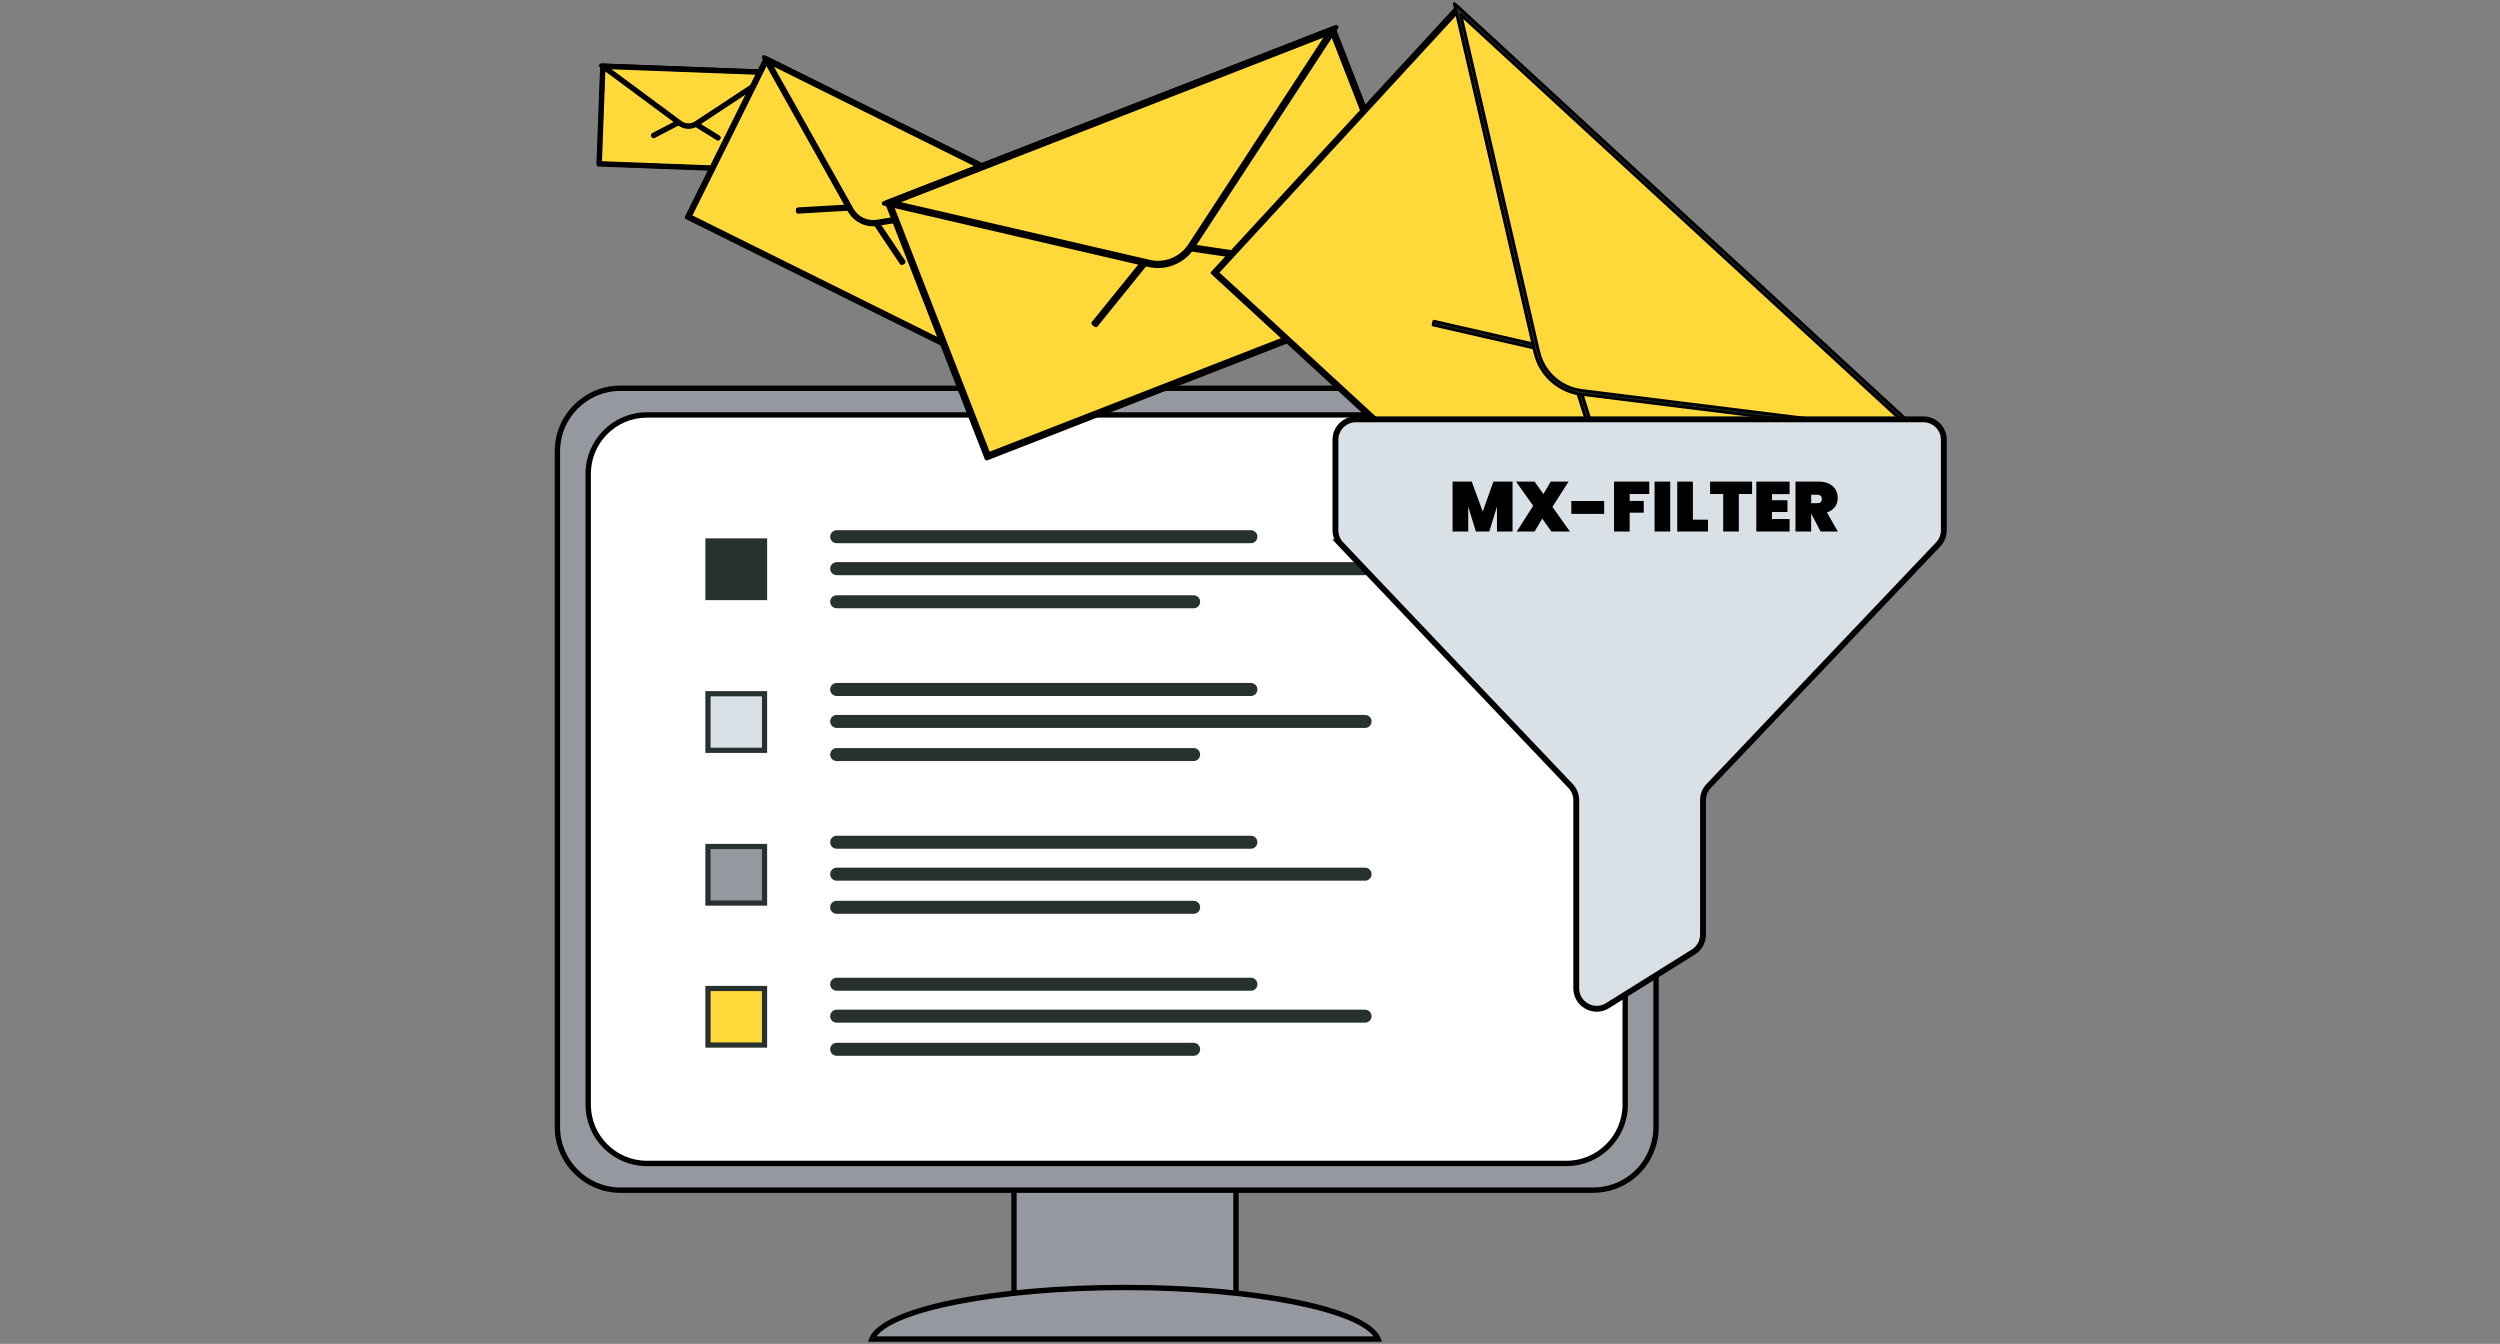 <svg xmlns="http://www.w3.org/2000/svg" id="uuid-8dab9853-95ee-475c-a7a5-b5d4c9f724c1" viewBox="0 0 426 229"><rect x="0" y="0" width="426" height="229" fill="#808080" stroke="none"/><defs><style>.uuid-77da7663-91d5-448a-ba6e-8aa8edd28f4c,.uuid-772a5ccc-cc8f-44fb-9625-2b1bdf6537cf,.uuid-e9335220-67fa-4586-8cfc-f8beec2f2fea,.uuid-7dd47817-e022-4c04-94e8-42f0274f66ce,.uuid-f2c9a278-e631-4bb5-a9d7-d7b332f6c63f{fill:#27312f;}.uuid-77da7663-91d5-448a-ba6e-8aa8edd28f4c,.uuid-772a5ccc-cc8f-44fb-9625-2b1bdf6537cf,.uuid-d0612b94-37e3-4e7f-a1ce-c65bb6c3aee2,.uuid-facbcbf4-bbec-42f1-a33d-f0e844fc59be,.uuid-c994e705-ffaa-48c4-864b-db76963e1009,.uuid-7dd47817-e022-4c04-94e8-42f0274f66ce,.uuid-f2c9a278-e631-4bb5-a9d7-d7b332f6c63f,.uuid-f5985760-f7af-4b39-bd94-b6241a980773,.uuid-8d6f15eb-aab2-4b18-8244-392c9ce63b66,.uuid-e87c2b48-7284-43b1-b281-a5f04f4dde23,.uuid-eab68659-4140-49c2-86e2-e43742ab8ead{stroke:#000;}.uuid-77da7663-91d5-448a-ba6e-8aa8edd28f4c,.uuid-772a5ccc-cc8f-44fb-9625-2b1bdf6537cf,.uuid-facbcbf4-bbec-42f1-a33d-f0e844fc59be,.uuid-c994e705-ffaa-48c4-864b-db76963e1009,.uuid-7dd47817-e022-4c04-94e8-42f0274f66ce,.uuid-8d6f15eb-aab2-4b18-8244-392c9ce63b66,.uuid-e87c2b48-7284-43b1-b281-a5f04f4dde23{stroke-linejoin:round;}.uuid-77da7663-91d5-448a-ba6e-8aa8edd28f4c,.uuid-facbcbf4-bbec-42f1-a33d-f0e844fc59be,.uuid-7dd47817-e022-4c04-94e8-42f0274f66ce,.uuid-8d6f15eb-aab2-4b18-8244-392c9ce63b66{stroke-width:.75px;}.uuid-772a5ccc-cc8f-44fb-9625-2b1bdf6537cf,.uuid-d0612b94-37e3-4e7f-a1ce-c65bb6c3aee2,.uuid-c994e705-ffaa-48c4-864b-db76963e1009,.uuid-f2c9a278-e631-4bb5-a9d7-d7b332f6c63f,.uuid-f5985760-f7af-4b39-bd94-b6241a980773,.uuid-e87c2b48-7284-43b1-b281-a5f04f4dde23{stroke-width:.5px;}.uuid-d0612b94-37e3-4e7f-a1ce-c65bb6c3aee2,.uuid-f2c9a278-e631-4bb5-a9d7-d7b332f6c63f,.uuid-f5985760-f7af-4b39-bd94-b6241a980773,.uuid-eab68659-4140-49c2-86e2-e43742ab8ead{stroke-miterlimit:10;}.uuid-d0612b94-37e3-4e7f-a1ce-c65bb6c3aee2,.uuid-45e03dae-dca2-40b1-8aac-33a600df2d4a{fill:#95999f;}.uuid-768c27a6-e12d-46af-bcfb-c4065e7918e0,.uuid-eab68659-4140-49c2-86e2-e43742ab8ead{fill:#d9e0e6;}.uuid-facbcbf4-bbec-42f1-a33d-f0e844fc59be,.uuid-c994e705-ffaa-48c4-864b-db76963e1009,.uuid-8d6f15eb-aab2-4b18-8244-392c9ce63b66,.uuid-32348ae1-d196-4ea5-8e0e-d2796e16af19{fill:#ffd83a;}.uuid-7dd47817-e022-4c04-94e8-42f0274f66ce,.uuid-8d6f15eb-aab2-4b18-8244-392c9ce63b66{stroke-linecap:round;}.uuid-f5985760-f7af-4b39-bd94-b6241a980773{fill:#fff;}</style></defs><rect class="uuid-d0612b94-37e3-4e7f-a1ce-c65bb6c3aee2" x="172.785" y="140.356" width="37.825" height="82.341"></rect><path class="uuid-f2c9a278-e631-4bb5-a9d7-d7b332f6c63f" d="M210.817,222.904h-38.239v-82.755h38.239v82.755ZM172.992,222.49h37.41v-81.926h-37.41v81.926Z"></path><path class="uuid-d0612b94-37e3-4e7f-a1ce-c65bb6c3aee2" d="M148.575,228.171c1.988-4.924,20.53-8.784,43.122-8.784s41.134,3.86,43.121,8.784h-86.243Z"></path><path class="uuid-f2c9a278-e631-4bb5-a9d7-d7b332f6c63f" d="M235.126,228.379h-86.858l.115-.285c2.052-5.082,20.673-8.914,43.314-8.914s41.263,3.832,43.314,8.914l.115.285ZM148.903,227.964h85.589c-2.566-4.716-21.115-8.369-42.794-8.369s-40.228,3.653-42.794,8.369Z"></path><path class="uuid-d0612b94-37e3-4e7f-a1ce-c65bb6c3aee2" d="M282.19,76.89v115.179c0,.867-.108,1.713-.303,2.517-1.124,4.715-5.366,8.219-10.433,8.219H105.717c-.062,0-.124,0-.182-.004-5.847-.095-10.553-4.86-10.553-10.732v-115.179c0-5.925,4.806-10.731,10.735-10.731h165.737c5.93,0,10.736,4.806,10.736,10.731Z"></path><path class="uuid-f2c9a278-e631-4bb5-a9d7-d7b332f6c63f" d="M271.454,203.011H105.717c-.067,0-.134,0-.197-.004-5.92-.096-10.746-5.004-10.746-10.938v-115.179c0-6.032,4.909-10.938,10.943-10.938h165.737c6.034,0,10.943,4.907,10.943,10.938v115.179c0,.857-.104,1.72-.308,2.566-1.176,4.932-5.548,8.377-10.634,8.377ZM105.717,66.366c-5.805,0-10.528,4.721-10.528,10.524v115.179c0,5.71,4.642,10.431,10.349,10.524.065.004.122.005.179.004h165.737c4.893,0,9.1-3.314,10.231-8.059.197-.814.297-1.645.297-2.469v-115.179c0-5.803-4.723-10.524-10.528-10.524H105.717Z"></path><path class="uuid-f5985760-f7af-4b39-bd94-b6241a980773" d="M110.244,70.707h156.676c5.527,0,10.013,4.487,10.013,10.013v107.518c0,5.527-4.487,10.013-10.013,10.013H110.244c-5.527,0-10.014-4.487-10.014-10.014v-107.517c0-5.527,4.487-10.014,10.014-10.014Z"></path><path class="uuid-f2c9a278-e631-4bb5-a9d7-d7b332f6c63f" d="M266.92,198.459H110.244c-5.636,0-10.221-4.585-10.221-10.221v-107.517c0-5.636,4.585-10.221,10.221-10.221h156.676c5.636,0,10.221,4.585,10.221,10.221v107.517c0,5.636-4.585,10.221-10.221,10.221ZM110.244,70.914c-5.407,0-9.807,4.399-9.807,9.806v107.517c0,5.407,4.399,9.807,9.807,9.807h156.676c5.407,0,9.806-4.399,9.806-9.807v-107.517c0-5.407-4.399-9.806-9.806-9.806H110.244Z"></path><rect class="uuid-e9335220-67fa-4586-8cfc-f8beec2f2fea" x="120.638" y="92.18" width="9.64" height="9.64"></rect><path class="uuid-e9335220-67fa-4586-8cfc-f8beec2f2fea" d="M130.721,102.264h-10.527v-10.527h10.527v10.527ZM121.081,101.377h8.753v-8.753h-8.753v8.753Z"></path><path class="uuid-e9335220-67fa-4586-8cfc-f8beec2f2fea" d="M213.154,92.565h-70.581c-.612,0-1.11-.496-1.11-1.109h0c0-.612.497-1.109,1.11-1.109h70.581c.612,0,1.109.496,1.109,1.109h0c0,.612-.496,1.109-1.109,1.109Z"></path><path class="uuid-e9335220-67fa-4586-8cfc-f8beec2f2fea" d="M203.396,103.653h-60.823c-.612,0-1.11-.496-1.11-1.109h0c0-.612.497-1.109,1.11-1.109h60.823c.612,0,1.109.496,1.109,1.109h0c0,.612-.496,1.109-1.109,1.109Z"></path><path class="uuid-e9335220-67fa-4586-8cfc-f8beec2f2fea" d="M232.609,98.009h-90.036c-.612,0-1.11-.496-1.11-1.109h0c0-.612.497-1.109,1.11-1.109h90.036c.613,0,1.108.496,1.108,1.109h0c0,.612-.496,1.109-1.108,1.109Z"></path><rect class="uuid-768c27a6-e12d-46af-bcfb-c4065e7918e0" x="120.638" y="118.211" width="9.64" height="9.64"></rect><path class="uuid-e9335220-67fa-4586-8cfc-f8beec2f2fea" d="M130.721,128.294h-10.527v-10.527h10.527v10.527ZM121.081,127.407h8.753v-8.753h-8.753v8.753Z"></path><path class="uuid-e9335220-67fa-4586-8cfc-f8beec2f2fea" d="M213.154,118.595h-70.581c-.612,0-1.11-.496-1.11-1.109h0c0-.612.497-1.109,1.11-1.109h70.581c.612,0,1.109.496,1.109,1.109h0c0,.612-.496,1.109-1.109,1.109Z"></path><path class="uuid-e9335220-67fa-4586-8cfc-f8beec2f2fea" d="M203.396,129.684h-60.823c-.612,0-1.11-.496-1.11-1.109h0c0-.612.497-1.109,1.11-1.109h60.823c.612,0,1.109.496,1.109,1.109h0c0,.612-.496,1.109-1.109,1.109Z"></path><path class="uuid-e9335220-67fa-4586-8cfc-f8beec2f2fea" d="M232.609,124.039h-90.036c-.612,0-1.11-.496-1.11-1.109h0c0-.612.497-1.109,1.11-1.109h90.036c.613,0,1.108.496,1.108,1.109h0c0,.613-.496,1.109-1.108,1.109Z"></path><rect class="uuid-45e03dae-dca2-40b1-8aac-33a600df2d4a" x="120.638" y="144.241" width="9.64" height="9.64"></rect><path class="uuid-e9335220-67fa-4586-8cfc-f8beec2f2fea" d="M130.721,154.324h-10.527v-10.527h10.527v10.527ZM121.081,153.437h8.753v-8.753h-8.753v8.753Z"></path><path class="uuid-e9335220-67fa-4586-8cfc-f8beec2f2fea" d="M213.154,144.626h-70.581c-.612,0-1.11-.496-1.11-1.109h0c0-.612.497-1.109,1.11-1.109h70.581c.612,0,1.109.496,1.109,1.109h0c0,.613-.496,1.109-1.109,1.109Z"></path><path class="uuid-e9335220-67fa-4586-8cfc-f8beec2f2fea" d="M203.396,155.714h-60.823c-.612,0-1.11-.496-1.11-1.109h0c0-.612.497-1.109,1.11-1.109h60.823c.612,0,1.109.496,1.109,1.109h0c0,.613-.496,1.109-1.109,1.109Z"></path><path class="uuid-e9335220-67fa-4586-8cfc-f8beec2f2fea" d="M232.609,150.069h-90.036c-.612,0-1.11-.496-1.11-1.109h0c0-.613.497-1.109,1.11-1.109h90.036c.613,0,1.108.496,1.108,1.109h0c0,.612-.496,1.109-1.108,1.109Z"></path><rect class="uuid-32348ae1-d196-4ea5-8e0e-d2796e16af19" x="120.638" y="168.439" width="9.64" height="9.64"></rect><path class="uuid-e9335220-67fa-4586-8cfc-f8beec2f2fea" d="M130.721,178.522h-10.527v-10.527h10.527v10.527ZM121.081,177.635h8.753v-8.753h-8.753v8.753Z"></path><path class="uuid-e9335220-67fa-4586-8cfc-f8beec2f2fea" d="M213.154,168.823h-70.581c-.612,0-1.11-.496-1.11-1.109h0c0-.613.497-1.109,1.11-1.109h70.581c.612,0,1.109.496,1.109,1.109h0c0,.612-.496,1.109-1.109,1.109Z"></path><path class="uuid-e9335220-67fa-4586-8cfc-f8beec2f2fea" d="M203.396,179.911h-60.823c-.612,0-1.11-.496-1.11-1.109h0c0-.613.497-1.109,1.11-1.109h60.823c.612,0,1.109.496,1.109,1.109h0c0,.612-.496,1.109-1.109,1.109Z"></path><path class="uuid-e9335220-67fa-4586-8cfc-f8beec2f2fea" d="M232.609,174.267h-90.036c-.612,0-1.11-.496-1.11-1.109h0c0-.612.497-1.109,1.11-1.109h90.036c.613,0,1.108.496,1.108,1.109h0c0,.612-.496,1.109-1.108,1.109Z"></path><rect class="uuid-8d6f15eb-aab2-4b18-8244-392c9ce63b66" x="108.658" y="5.569" width="16.645" height="29.164" transform="translate(92.437 136.289) rotate(-87.841)"></rect><path class="uuid-7dd47817-e022-4c04-94e8-42f0274f66ce" d="M131.322,29.107l-29.318-1.105.634-16.808,29.318,1.105-.634,16.808ZM102.186,27.834l28.969,1.092.621-16.459-28.969-1.092-.621,16.459Z"></path><path class="uuid-8d6f15eb-aab2-4b18-8244-392c9ce63b66" d="M111.34,23.094l20.526-10.711-20.526,10.711Z"></path><rect class="uuid-7dd47817-e022-4c04-94e8-42f0274f66ce" x="110.027" y="17.651" width="23.152" height=".174" transform="translate(5.609 58.327) rotate(-27.585)"></rect><path class="uuid-8d6f15eb-aab2-4b18-8244-392c9ce63b66" d="M122.383,23.51l-19.661-12.226,19.661,12.226Z"></path><rect class="uuid-7dd47817-e022-4c04-94e8-42f0274f66ce" x="112.465" y="5.821" width=".174" height="23.152" transform="translate(38.344 103.791) rotate(-58.126)"></rect><path class="uuid-8d6f15eb-aab2-4b18-8244-392c9ce63b66" d="M102.722,11.285l13.148,9.732c.818.606,1.928.636,2.778.076l13.217-8.709-29.143-1.099Z"></path><path class="uuid-7dd47817-e022-4c04-94e8-42f0274f66ce" d="M117.219,21.576c-.495-.019-.986-.182-1.4-.49l-13.375-9.9,29.697,1.12-13.444,8.859c-.446.294-.965.43-1.478.411ZM103.001,11.382l12.921,9.564c.785.581,1.862.611,2.679.073l12.989-8.559-28.589-1.078Z"></path><rect class="uuid-facbcbf4-bbec-42f1-a33d-f0e844fc59be" x="132.455" y="8.982" width="29.925" height="52.432" transform="translate(50.367 151.61) rotate(-63.611)"></rect><path class="uuid-77da7663-91d5-448a-ba6e-8aa8edd28f4c" d="M164.322,60.463l-47.249-23.443,13.44-27.088,47.249,23.443-13.44,27.088ZM117.493,36.878l46.687,23.164,13.161-26.526-46.687-23.164-13.161,26.526Z"></path><path class="uuid-facbcbf4-bbec-42f1-a33d-f0e844fc59be" d="M135.999,35.861l41.553-2.415-41.553,2.415Z"></path><rect class="uuid-77da7663-91d5-448a-ba6e-8aa8edd28f4c" x="135.964" y="34.496" width="41.623" height=".314" transform="translate(-1.759 9.235) rotate(-3.355)"></rect><path class="uuid-facbcbf4-bbec-42f1-a33d-f0e844fc59be" d="M153.796,44.691l-23.213-34.549,23.213,34.549Z"></path><rect class="uuid-77da7663-91d5-448a-ba6e-8aa8edd28f4c" x="142.033" y="6.605" width=".314" height="41.623" transform="translate(8.875 83.957) rotate(-33.896)"></rect><path class="uuid-facbcbf4-bbec-42f1-a33d-f0e844fc59be" d="M130.583,10.142l14.375,25.656c.895,1.597,2.692,2.465,4.499,2.174l28.094-4.526-46.968-23.304Z"></path><path class="uuid-77da7663-91d5-448a-ba6e-8aa8edd28f4c" d="M146.757,37.71c-.798-.396-1.481-1.026-1.935-1.836l-14.624-26.098,47.861,23.747-28.576,4.604c-.949.153-1.9-.006-2.727-.417ZM130.968,10.508l14.127,25.213c.858,1.533,2.602,2.375,4.337,2.096l27.61-4.448-46.075-22.861Z"></path><rect class="uuid-facbcbf4-bbec-42f1-a33d-f0e844fc59be" x="157.1" y="18.285" width="81.161" height="46.323" transform="translate(-1.555 74.619) rotate(-21.294)"></rect><path class="uuid-77da7663-91d5-448a-ba6e-8aa8edd28f4c" d="M244.216,48.427l-76.072,29.651-16.999-43.612L227.217,4.815l16.999,43.612ZM168.42,77.45l75.168-29.298-16.646-42.708-75.168,29.298,16.646,42.708Z"></path><path class="uuid-facbcbf4-bbec-42f1-a33d-f0e844fc59be" d="M186.54,55.208L227.079,5.129l-40.539,50.078Z"></path><rect class="uuid-77da7663-91d5-448a-ba6e-8aa8edd28f4c" x="174.595" y="29.926" width="64.43" height=".485" transform="translate(53.31 172.008) rotate(-51.039)"></rect><path class="uuid-facbcbf4-bbec-42f1-a33d-f0e844fc59be" d="M215.195,44.039l-63.735-9.435,63.735,9.435Z"></path><rect class="uuid-77da7663-91d5-448a-ba6e-8aa8edd28f4c" x="183.084" y="7.107" width=".485" height="64.43" transform="translate(117.582 214.914) rotate(-81.579)"></rect><path class="uuid-facbcbf4-bbec-42f1-a33d-f0e844fc59be" d="M151.459,34.604l44.346,10.282c2.76.64,5.627-.512,7.177-2.884l24.096-36.873-75.62,29.474Z"></path><path class="uuid-77da7663-91d5-448a-ba6e-8aa8edd28f4c" d="M199.868,44.821c-1.285.501-2.718.626-4.117.301l-45.112-10.459L227.697,4.628l-24.51,37.506c-.814,1.245-1.987,2.168-3.318,2.687ZM152.279,34.545l43.581,10.105c2.649.615,5.43-.503,6.919-2.78l23.682-36.239-74.182,28.914Z"></path><rect class="uuid-c994e705-ffaa-48c4-864b-db76963e1009" x="236.503" y="6.761" width="61.067" height="106.994" transform="translate(41.818 215.873) rotate(-47.359)"></rect><path class="uuid-e87c2b48-7284-43b1-b281-a5f04f4dde23" d="M285.724,119.41l-79.177-72.912L248.348,1.106l79.177,72.912-41.801,45.392ZM207.452,46.461l78.235,72.045,40.934-44.451L248.386,2.01l-40.934,44.451Z"></path><path class="uuid-c994e705-ffaa-48c4-864b-db76963e1009" d="M244.287,55.037l82.786,19-82.786-19Z"></path><rect class="uuid-772a5ccc-cc8f-44fb-9625-2b1bdf6537cf" x="285.36" y="22.068" width=".64" height="84.938" transform="translate(159.007 328.605) rotate(-77.103)"></rect><path class="uuid-c994e705-ffaa-48c4-864b-db76963e1009" d="M274.111,82.501L248.367,1.558l25.744,80.942Z"></path><rect class="uuid-772a5ccc-cc8f-44fb-9625-2b1bdf6537cf" x="260.919" y="-.439" width=".64" height="84.938" transform="translate(-.45 81.156) rotate(-17.643)"></rect><path class="uuid-c994e705-ffaa-48c4-864b-db76963e1009" d="M248.367,1.558l13.511,58.472c.841,3.64,3.865,6.367,7.572,6.829l57.623,7.178L248.367,1.558Z"></path><path class="uuid-772a5ccc-cc8f-44fb-9625-2b1bdf6537cf" d="M264.307,64.803c-1.338-1.232-2.316-2.857-2.742-4.701L247.822.621l80.202,73.857-58.613-7.301c-1.946-.242-3.718-1.098-5.104-2.374ZM248.912,2.495l13.277,57.463c.806,3.493,3.741,6.14,7.3,6.584l56.632,7.054L248.912,2.495Z"></path><path class="uuid-eab68659-4140-49c2-86e2-e43742ab8ead" d="M228.515,92.765l39.119,41.177c.615.648.959,1.507.959,2.401v32.061c0,2.738,3.011,4.407,5.333,2.956l14.627-9.142c1.019-.637,1.638-1.754,1.638-2.956v-22.919c0-.893.343-1.753.959-2.401l39.119-41.177c.615-.648.959-1.507.959-2.401v-15.428c0-1.925-1.561-3.486-3.486-3.486h-96.698c-1.925,0-3.486,1.561-3.486,3.486v15.428c0,.893.343,1.753.959,2.401Z"></path><path d="M257.737,82.067v8.503h-2.653v-4.239l-1.31,4.239h-2.281l-1.31-4.239v4.239h-2.666v-8.503h3.267l1.873,5.104,1.826-5.104h3.254Z"></path><path d="M264.354,90.57l-1.562-2.21-1.297,2.21h-3.038l2.798-4.384-2.918-4.119h3.158l1.501,2.126,1.249-2.126h3.038l-2.75,4.3,2.979,4.203h-3.158Z"></path><path d="M273.35,85.37v2.198h-5.597v-2.198h5.597Z"></path><path d="M281.035,82.067v2.114h-3.339v1.177h2.401v2.006h-2.401v3.206h-2.666v-8.503h6.005Z"></path><path d="M284.603,82.067v8.503h-2.666v-8.503h2.666Z"></path><path d="M288.469,88.553h2.57v2.018h-5.236v-8.503h2.666v6.485Z"></path><path d="M298.557,82.067v2.114h-2.258v6.389h-2.666v-6.389h-2.233v-2.114h7.157Z"></path><path d="M301.943,84.193v1.045h2.642v2.006h-2.642v1.2h3.002v2.126h-5.668v-8.503h5.668v2.126h-3.002Z"></path><path d="M310.229,90.57l-1.598-3.051h-.012v3.051h-2.666v-8.503h3.963c.688,0,1.277.122,1.766.366.488.245.854.577,1.099.997.244.421.366.895.366,1.423,0,.569-.158,1.073-.475,1.514s-.771.757-1.362.948l1.849,3.255h-2.93ZM308.62,85.742h1.057c.256,0,.448-.058.576-.174s.192-.298.192-.546c0-.225-.066-.4-.198-.529-.132-.128-.322-.191-.57-.191h-1.057v1.44Z"></path></svg>